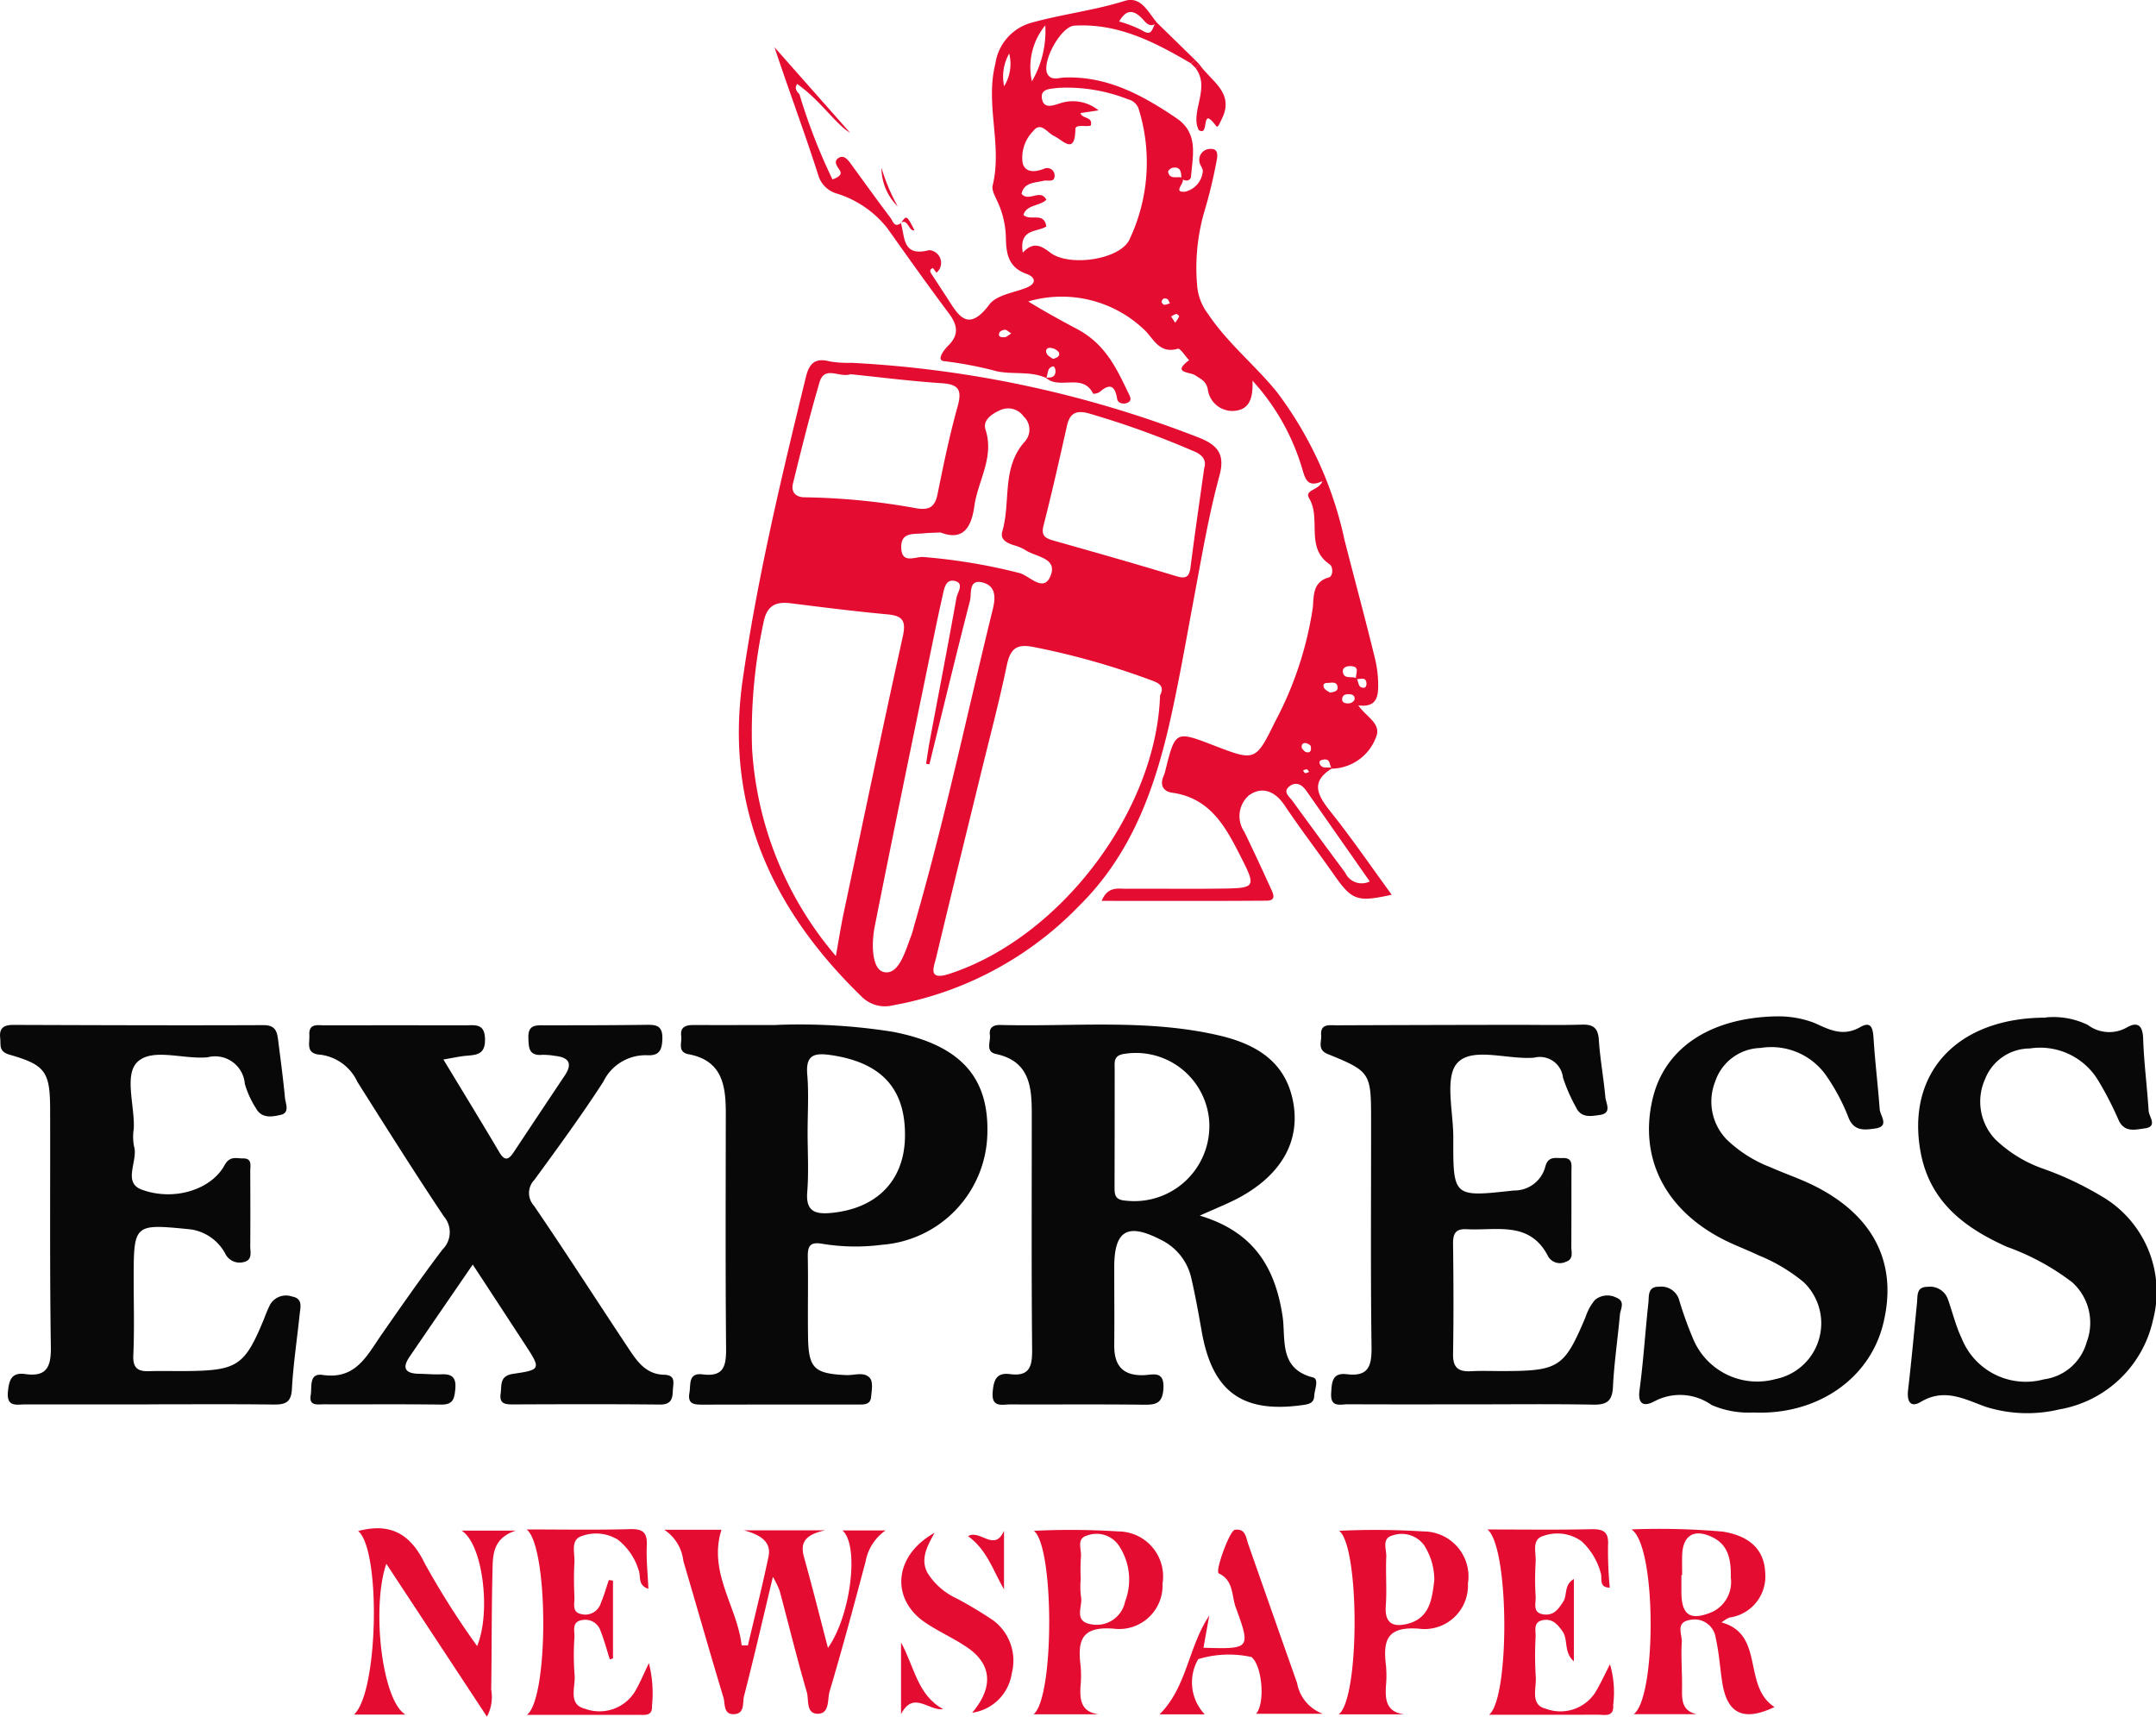<svg id="Group_2254" data-name="Group 2254" xmlns="http://www.w3.org/2000/svg" xmlns:xlink="http://www.w3.org/1999/xlink" width="135" height="107.493" viewBox="0 0 135 107.493">
  <defs>
    <clipPath id="clip-path">
      <rect id="Rectangle_1261" data-name="Rectangle 1261" width="135" height="107.493" fill="none"/>
    </clipPath>
  </defs>
  <g id="Group_2253" data-name="Group 2253" clip-path="url(#clip-path)">
    <path id="Path_438" data-name="Path 438" d="M102.587,46.722a69.464,69.464,0,0,1,21.75,4.7c1.192.48,1.586,1.088,1.238,2.367-.664,2.44-1.089,4.958-1.551,7.424-.477,2.543-.919,5.113-1.477,7.644-.968,4.394-2.423,8.575-5.752,11.86a21.506,21.506,0,0,1-11.679,6.237,2.063,2.063,0,0,1-1.972-.575c-5.6-5.44-8.559-11.881-7.419-19.823.917-6.388,2.422-12.659,3.949-18.924.216-.89.583-1.243,1.509-1a6.829,6.829,0,0,0,1.4.085M121.863,67.53c.345-.663-.232-.812-.738-1a47.186,47.186,0,0,0-7.219-2.022c-1.119-.219-1.444.194-1.656,1.205-.48,2.295-1.084,4.564-1.64,6.842-.926,3.8-1.865,7.593-2.771,11.4-.141.591-.562,1.475.819,1.027,6.916-2.248,12.962-10.165,13.2-17.451m-20.3,16.329c.192-1.065.317-1.874.486-2.674,1.221-5.773,2.425-11.549,3.7-17.309.217-.974.03-1.316-.952-1.407-2.027-.187-4.048-.443-6.068-.695-1-.125-1.514.192-1.709,1.264a32.7,32.7,0,0,0-.707,7.784,22.008,22.008,0,0,0,5.245,13.036M124.622,53.31c.146-.449-.061-.821-.659-1.057a55.682,55.682,0,0,0-6.608-2.379c-.789-.2-1.158.028-1.331.8-.465,2.083-.935,4.166-1.464,6.234-.171.667.136.8.648.948,2.554.722,5.109,1.446,7.649,2.218.622.189.83.063.91-.57.254-2.014.551-4.023.855-6.193m-22.149-5.878c-.678.243-1.621-.576-1.939.507-.616,2.094-1.143,4.214-1.662,6.335-.136.553.182.875.78.866a42.176,42.176,0,0,1,6.985.693c.79.121,1.13-.11,1.288-.894.37-1.837.75-3.678,1.254-5.481.288-1.028.087-1.395-1-1.465-1.922-.124-3.836-.371-5.707-.562m4.94,24.43-.205-.039c.078-.493.146-.987.238-1.478.557-2.966,1.131-5.929,1.662-8.9.062-.344.509-.918-.094-1.064s-.676.507-.778.952c-.21.915-.4,1.835-.59,2.755-1.228,5.981-2.472,11.958-3.659,17.947-.2,1.02-.2,2.667.586,2.834.932.2,1.334-1.314,1.7-2.271.093-.243.149-.5.221-.751,1.889-6.518,3.283-13.158,4.9-19.742.2-.819.11-1.428-.636-1.628-.91-.243-.691.7-.8,1.13-.878,3.41-1.7,6.834-2.542,10.254m.713-14.52c-.474.023-.787.024-1.1.057-.594.062-1.378-.092-1.378.848,0,1.118.876.594,1.391.633a36.017,36.017,0,0,1,6,1c.635.158,1.509,1.252,1.951.2.49-1.17-.95-1.192-1.6-1.655a2.924,2.924,0,0,0-.722-.292c-.415-.146-.843-.339-.689-.864.541-1.854-.065-3.988,1.414-5.624a1.119,1.119,0,0,0-.085-1.571,1.176,1.176,0,0,0-1.4-.416c-.552.231-1.178.637-.983,1.24.568,1.754-.482,3.209-.7,4.808-.186,1.348-.723,2.175-2.1,1.641" transform="translate(-49.219 -24)" fill="#e40c31"/>
    <path id="Path_439" data-name="Path 439" d="M125.593,11.126c.329.256-.647.928.189.88a1.434,1.434,0,0,0,1.121-1.268c.03-.171-.164-.368-.2-.564a.686.686,0,0,1,.673-.849c.555-.032.446.5.379.819a30.293,30.293,0,0,1-.777,3.186,12.667,12.667,0,0,0-.42,4.619,3.337,3.337,0,0,0,.675,1.707c1.233,1.848,2.953,3.21,4.318,4.9a23.529,23.529,0,0,1,4.233,9.279c.626,2.45,1.294,4.9,1.893,7.36a7.112,7.112,0,0,1,.208,1.548c.014.778-.015,1.584-1.244,1.425.511.737,1.49,1.155,1.1,2.02a3.015,3.015,0,0,1-2.754,1.944c-.172-.2-.066-.653-.531-.566-.14.026-.313.074-.222.275.162.359.533.139.785.26-1.42.86-.92,1.712-.107,2.731,1.324,1.66,2.525,3.417,3.822,5.194-2.176.482-2.492.35-3.615-1.253-1.017-1.453-2.1-2.864-3.085-4.335-.6-.9-1.423-1.23-2.244-.632a1.73,1.73,0,0,0-.288,2.273c.568,1.171,1.115,2.351,1.654,3.536.14.309.4.779-.246.783-3.41.026-6.82.012-10.337.012.38-.917,1-.755,1.536-.759,2.088-.013,4.177.021,6.264-.015,1.758-.03,1.841-.154,1.018-1.776-.968-1.906-1.907-3.873-4.4-4.222-.552-.077-.794-.468-.542-1.042a1.867,1.867,0,0,0,.1-.3c.634-2.546.633-2.546,3.036-1.623,2.6,1,2.623,1.011,3.856-1.5a22.142,22.142,0,0,0,2.349-7.092c.079-.658-.063-1.626,1-1.921.292-.081.277-.677.061-.822-1.549-1.035-.515-2.846-1.283-4.129-.329-.549.627-.5.823-1.078-.952.439-1.075-.164-1.269-.806a14.044,14.044,0,0,0-3.106-5.488c.043,1.106-.19,1.825-1.164,1.893a1.554,1.554,0,0,1-1.637-1.376c-.123-.523-.46-.631-.778-.849-.348-.237-1.493-.124-.39-.95-.24-.253-.557-.764-.707-.719-1.2.362-1.554-.722-2.166-1.25a7.478,7.478,0,0,0-7.2-1.71c1.146.7,2.149,1.243,3.053,1.723,1.742.924,2.45,2.4,3.2,3.975.114.242.29.491-.034.644-.235.111-.6.05-.649-.236-.134-.8-.419-1.019-1.089-.443a.708.708,0,0,1-.414.116c-.652-1.34-2.144-.207-2.965-1.014.346.024.641-.025.6-.476-.007-.082-.094-.232-.122-.227-.414.074-.324.471-.452.732-.992-.451-2.082-.206-3.092-.421a23.808,23.808,0,0,0-3.3-.634c-.518-.037-.006-.717.237-.955.712-.694.609-1.3.055-2.043-1.311-1.75-2.577-3.534-3.842-5.317a6.458,6.458,0,0,0-3.169-2.18,1.685,1.685,0,0,1-1.157-1.131c-.848-2.665-1.837-5.28-2.746-8.03l4.731,5.353c-.8-.472-1.693-1.762-2.866-2.713l-.439-.344c-.2.266-.044.46.136.648a36.184,36.184,0,0,0,2.067,5.332c.568-.2.571-.4.449-.581-.176-.266-.41-.572-.043-.778.318-.178.559.126.749.388.823,1.132,1.642,2.267,2.484,3.385.143.189.233.645.654.311l-.021-.02c.287.874.067,2.169,1.785,1.723a.8.8,0,0,1,.457,1.413c-.084-.1-.217-.3-.243-.29-.271.134-.11.3-.009.465l.854,1.306c.72,1.1,1.315,2.369,2.712.506.433-.577,1.465-.725,2.243-1.016.741-.277.665-.684.072-.9-1.118-.4-1.264-1.239-1.284-2.234a5.677,5.677,0,0,0-.517-2.272c-.15-.329-.385-.731-.311-1.033.617-2.523-.48-5.058.168-7.613a3.121,3.121,0,0,1,2.332-2.592c1.9-.522,3.868-.751,5.761-1.345,1.042-.327,1.471.721,2.028,1.364-.48.4-.74-.081-.977-.311-.6-.583-1.015-.423-1.393.237a7.363,7.363,0,0,1,1.447.561c.717.466.606-.341.9-.507l2.415,2.357-.266.207c-2.26-1.327-4.563-2.523-7.3-2.36-.865.051-2.131,2.389-1.653,3.082.245.356.673.181,1.014.168,2.693-.106,4.9,1.1,7.033,2.545,1.4.946,1.012,2.351.91,3.661-.018.238-.35.357-.6.095-.017-.367-.034-.747-.563-.649-.108.02-.286.188-.272.253.11.513.565.265.869.362m10.94,31.361c.137.223.065.635.506.575.048-.007.113-.16.109-.242-.025-.5-.408-.247-.648-.3-.089-.278.3-.761-.309-.805-.218-.016-.574.05-.521.377.079.488.594.21.864.393m-20.91-26.663c.648-.68,1.106-.473,1.722,0,1.181.909,4.387.444,4.966-.836a11.267,11.267,0,0,0,.579-8.132.905.905,0,0,0-.651-.624,10.435,10.435,0,0,0-4.408-.724c-.428.067-1.119.015-1.005.679s.7.422,1.147.282a2.541,2.541,0,0,1,2.394.447l-1.127.168c.1.39.8.195.64.788-.328.092-.958-.113-.963.225-.023,1.654-.787.677-1.337.422-.427-.2-.825-.934-1.308-.3a2.367,2.367,0,0,0-.653,2.015c.179.6.771.552,1.325.344a.465.465,0,0,1,.674.419c0,.466-.413.263-.692.329-.528.126-1.233.092-1.377.818.466.54,1.174-.357,1.553.371-.454.415-1.228.294-1.437.944.436.425,1.279-.226,1.435.724-.567.375-1.722.111-1.476,1.636m21.73,39.385c-1.369-1.958-2.67-3.819-3.973-5.679-.269-.384-.633-.6-1.049-.29-.453.343-.029.64.164.9q1.646,2.265,3.315,4.513a1.14,1.14,0,0,0,1.543.551M116.205,5.09a6.214,6.214,0,0,0,.837-3.5,4.108,4.108,0,0,0-.837,3.5m-1.74.309a2.655,2.655,0,0,0,.319-2.046,2.9,2.9,0,0,0-.319,2.046M136.1,43.47c-.205-.01-.417.009-.462.25-.053.285.193.327.379.326a.468.468,0,0,0,.369-.191c.085-.216-.037-.369-.285-.384m-18.588-21c.318-.064.476-.219.366-.422a.729.729,0,0,0-.48-.262c-.261-.047-.37.151-.264.359.076.15.273.239.378.325m-2.6-1.588c-.18-.114-.286-.236-.389-.233-.125,0-.322.086-.357.181-.111.3.164.29.331.284.113,0,.222-.119.415-.233m19.945,22.486c.314-.038.523-.1.485-.372s-.287-.264-.475-.241c-.164.02-.492-.044-.384.287.05.152.278.246.375.326m-1.743,3.5c.057.051.145.2.265.228.314.085.316-.189.287-.36-.015-.089-.212-.194-.335-.206s-.293.059-.217.338m-7.938-26.661a2.233,2.233,0,0,0,.246-.394c.011-.03-.131-.166-.184-.156a1.151,1.151,0,0,0-.316.167l.254.383m8,28.04c.049.06.091.157.144.164.076.01.16-.047.241-.076-.048-.056-.089-.149-.145-.159-.071-.013-.154.042-.239.07m-8.454-29.5c-.277-.144-.356.006-.4.136-.017.05.1.2.16.206a1.163,1.163,0,0,0,.362-.1l-.124-.237" transform="translate(-51.591 0)" fill="#e40c31"/>
    <path id="Path_440" data-name="Path 440" d="M141.019,144.363c3.387,1.01,4.727,3.248,5.189,6.3.214,1.4-.265,3.28,1.9,3.833.407.1.1.76.084,1.159-.022.464-.353.519-.759.575-3.74.518-5.612-.837-6.279-4.567-.2-1.128-.4-2.257-.658-3.372a3.518,3.518,0,0,0-1.862-2.39c-2.129-1.114-2.967-.627-2.966,1.7,0,1.618.016,3.236,0,4.853-.015,1.279.51,1.948,1.867,1.9.535-.02,1.28-.313,1.213.834-.058.987-.519,1.025-1.284,1.016-2.765-.033-5.531-.007-8.3-.018-.526,0-1.195.224-1.107-.786.064-.746.237-1.223,1.085-1.112,1.276.167,1.394-.54,1.384-1.59-.047-4.9-.02-9.811-.022-14.716,0-1.69-.135-3.285-2.24-3.738-.683-.147-.326-.773-.382-1.187-.062-.452.194-.643.656-.631,4.582.12,9.2-.4,13.726.664,2.222.525,4.108,1.581,4.6,4.119.468,2.425-.668,4.529-3.285,5.98-.713.395-1.483.687-2.561,1.179m.607-5.693a4.6,4.6,0,0,0-5.289-4.445c-.738.091-.64.519-.641.971,0,2.446,0,4.893-.008,7.339,0,.512.01.844.716.888a4.7,4.7,0,0,0,5.221-4.753" transform="translate(-65.899 -68.245)" fill="#080808"/>
    <path id="Path_441" data-name="Path 441" d="M50.193,147.456c-1.39,2.027-2.681,3.9-3.964,5.784-.5.739-.2,1.038.6,1.052.47.008.941.053,1.409.032.671-.03.931.218.864.922-.056.59-.129.983-.87.974-2.455-.03-4.91-.007-7.365-.016-.387,0-.939.122-.819-.567.088-.505-.131-1.4.74-1.274,2.077.312,2.774-1.2,3.687-2.513,1.252-1.8,2.505-3.6,3.829-5.344a1.514,1.514,0,0,0,.083-2.067c-1.854-2.775-3.631-5.6-5.415-8.424a2.964,2.964,0,0,0-2.291-1.7c-.974-.053-.685-.71-.718-1.223-.048-.766.526-.618.971-.619q4.388-.007,8.776,0c.613,0,1.241-.155,1.253.88.012.953-.525.969-1.176,1.026-.41.036-.816.13-1.43.233,1.214,2.007,2.375,3.9,3.506,5.814.338.572.584.458.889,0q1.6-2.412,3.209-4.819c.516-.774.215-1.137-.623-1.222a4.094,4.094,0,0,0-.779-.065c-.862.079-.863-.454-.881-1.086-.022-.817.488-.764,1.033-.764,2.089,0,4.179,0,6.267-.028.621-.007,1.113-.025,1.09.866-.019.715-.19,1.076-.952,1.038A2.931,2.931,0,0,0,58.372,136c-1.356,2.1-2.84,4.125-4.318,6.148a1.179,1.179,0,0,0-.024,1.623c2,2.931,3.914,5.917,5.877,8.871.549.826,1.1,1.685,2.268,1.71.786.017.556.575.547,1.015-.012.525-.14.859-.805.852-3.082-.032-6.164-.02-9.246-.009-.488,0-.816-.066-.73-.678.077-.546-.083-1.113.8-1.24,1.733-.25,1.725-.309.732-1.828-1.051-1.608-2.1-3.216-3.28-5.013" transform="translate(-20.593 -68.269)" fill="#080808"/>
    <path id="Path_442" data-name="Path 442" d="M9.275,156.212c-2.559,0-5.119,0-7.678,0-.542,0-1.2.2-1.1-.8.072-.733.227-1.22,1.087-1.1,1.343.19,1.617-.451,1.6-1.7-.075-4.961-.031-9.924-.045-14.886-.006-2.332-.292-2.771-2.537-3.411-.706-.2-.539-.619-.59-1.051-.074-.635.251-.817.828-.815,5.223.017,10.446.037,15.67.015.762,0,.843.433.91.97.15,1.19.312,2.38.423,3.575.034.368.321.936-.256,1.07-.522.122-1.185.253-1.546-.388a5.851,5.851,0,0,1-.712-1.555A1.866,1.866,0,0,0,13,134.476c-1.494.148-3.43-.6-4.381.279-.867.806-.171,2.752-.243,4.194a3.252,3.252,0,0,0,.014,1.092c.285.911-.754,2.276.5,2.729,2.053.74,4.351-.031,5.167-1.53.335-.615.757-.424,1.174-.43.575-.008.438.465.439.8.007,1.567.012,3.134,0,4.7,0,.384.163.889-.456,1a.994.994,0,0,1-1.072-.469,2.948,2.948,0,0,0-2.183-1.587c-3.59-.357-3.587-.379-3.588,3.173,0,1.567.047,3.136-.023,4.7-.035.786.257,1.028.974,1.005.783-.024,1.567,0,2.35-.008,3.216-.032,3.655-.332,4.88-3.315a8.14,8.14,0,0,1,.37-.862,1.152,1.152,0,0,1,1.368-.489c.693.125.519.669.473,1.116-.16,1.558-.4,3.112-.484,4.673-.047.877-.447.982-1.174.973-2.611-.031-5.223-.012-7.835-.012" transform="translate(0 -68.272)" fill="#080808"/>
    <path id="Path_443" data-name="Path 443" d="M180.046,156.2c-2.558,0-5.116.007-7.674-.006-.468,0-1.1.227-1.046-.683.037-.683.056-1.312.976-1.2,1.384.171,1.568-.535,1.552-1.733-.065-4.75-.023-9.5-.028-14.252,0-2.882-.052-2.98-2.712-4.062-.67-.272-.38-.767-.414-1.174-.063-.751.529-.625.976-.626q5.638-.022,11.276-.029c1.357,0,2.715.029,4.071-.013.718-.022,1.015.208,1.064.958.078,1.2.3,2.38.407,3.575.035.391.438,1.012-.341,1.122-.539.076-1.18.214-1.5-.486a10.426,10.426,0,0,1-.812-1.855,1.456,1.456,0,0,0-1.809-1.245c-1.651.136-3.861-.692-4.8.325-.818.884-.252,3.071-.258,4.682-.014,3.746-.006,3.727,3.786,3.31a2,2,0,0,0,1.972-1.481c.178-.7.645-.532,1.081-.551.661-.029.559.442.558.856,0,1.566,0,3.132-.007,4.7,0,.341.15.778-.331.935a.86.86,0,0,1-1.112-.315c-1.144-2.273-3.24-1.616-5.1-1.72-.72-.04-.87.288-.862.936.03,2.3.038,4.594,0,6.89-.015.843.339,1.11,1.12,1.066.676-.037,1.357-.007,2.035-.009,3.485-.009,3.809-.227,5.142-3.384a3.194,3.194,0,0,1,.59-1.073,1.224,1.224,0,0,1,1.332-.144c.593.233.26.709.227,1.078-.135,1.506-.361,3.007-.434,4.516-.044.9-.4,1.125-1.248,1.109-2.557-.047-5.116-.017-7.674-.017" transform="translate(-87.974 -68.262)" fill="#080808"/>
    <path id="Path_444" data-name="Path 444" d="M93.968,132.452a37.065,37.065,0,0,1,7.328.434c4.176.818,6.006,2.807,5.894,6.4a7.137,7.137,0,0,1-6.6,6.932,12.815,12.815,0,0,1-3.743-.063c-.737-.126-.909.121-.9.8.03,1.669-.008,3.338.015,5.008.027,1.995.382,2.323,2.39,2.415.507.023,1.135-.235,1.487.188.206.249.11.79.07,1.192-.049.5-.477.462-.839.462-3.234,0-6.468,0-9.7.008-.527,0-.961-.017-.835-.734.093-.525-.092-1.279.828-1.161,1.365.174,1.478-.572,1.468-1.673-.045-4.9-.023-9.807-.018-14.71,0-1.721-.235-3.273-2.328-3.663-.719-.134-.408-.726-.463-1.14-.077-.58.3-.692.775-.69,1.721.006,3.443,0,5.164,0m1.974,6.7c0,1.251.077,2.508-.022,3.751-.1,1.209.479,1.409,1.485,1.316,2.849-.264,4.574-2,4.633-4.718.066-3.054-1.461-4.711-4.662-5.17-1.04-.149-1.56.008-1.455,1.226.1,1.19.022,2.4.021,3.595" transform="translate(-45.366 -68.273)" fill="#080808"/>
    <path id="Path_445" data-name="Path 445" d="M220.365,131.357a6.237,6.237,0,0,1,2.445.407c.943.431,1.8.879,2.879.256.734-.423.791.19.829.785.093,1.456.274,2.907.378,4.362.03.418.652,1.078-.294,1.21-.638.089-1.321.192-1.664-.7a12.392,12.392,0,0,0-1.3-2.48,4.192,4.192,0,0,0-4.2-1.865,3.073,3.073,0,0,0-2.841,2.1,3.409,3.409,0,0,0,.723,3.635,8.165,8.165,0,0,0,2.755,1.74c.855.384,1.749.682,2.591,1.09,3.867,1.875,5.409,4.947,4.433,8.774-.874,3.429-4.169,5.668-8.125,5.487a5.792,5.792,0,0,1-2.6-.469,3.423,3.423,0,0,0-3.576-.235c-.611.333-1.069.255-.938-.709.244-1.808.354-3.633.553-5.448.046-.419-.065-1.026.667-1.015a1.168,1.168,0,0,1,1.238.761,23.294,23.294,0,0,0,.892,2.492,4.345,4.345,0,0,0,5.166,2.53,3.563,3.563,0,0,0,1.759-6.07,10.735,10.735,0,0,0-2.808-1.673c-.752-.358-1.538-.645-2.277-1.027-3.631-1.881-5.233-5.119-4.371-8.78.738-3.137,3.535-5.056,7.684-5.162" transform="translate(-109.198 -67.711)" fill="#080808"/>
    <path id="Path_446" data-name="Path 446" d="M255.195,131.471a4.912,4.912,0,0,1,2.625.47,2.237,2.237,0,0,0,2.441.162c.663-.382,1-.15,1.026.7.049,1.508.249,3.011.343,4.518.023.375.594.991-.256,1.1-.568.073-1.256.282-1.622-.516a20.836,20.836,0,0,0-1.283-2.489,4.241,4.241,0,0,0-4.283-2,3.019,3.019,0,0,0-2.8,1.922,3.428,3.428,0,0,0,.658,3.783,8.219,8.219,0,0,0,3.045,1.846,19.951,19.951,0,0,1,3.528,1.664,6.922,6.922,0,0,1,3.287,7.785,7.261,7.261,0,0,1-5.865,5.6,8.644,8.644,0,0,1-4.639-.172c-1.335-.488-2.571-1.171-4.033-.3-.67.4-.879-.052-.8-.745.213-1.812.376-3.63.559-5.446.045-.451-.054-1.016.657-1.011a1.185,1.185,0,0,1,1.261.731c.3.829.5,1.7.882,2.5a4.32,4.32,0,0,0,5.144,2.561,3.215,3.215,0,0,0,2.682-2.335,3.412,3.412,0,0,0-.9-3.736,15.1,15.1,0,0,0-4.1-2.229c-2.675-1.2-4.847-2.835-5.409-5.977-.879-4.912,2.289-8.369,7.843-8.372" transform="translate(-127.091 -67.763)" fill="#080808"/>
    <path id="Path_447" data-name="Path 447" d="M85.827,197.7h3.591c-.847,2.678.99,4.815,1.262,7.238l.392.007c.435-1.851.9-3.7,1.29-5.557.171-.822-.327-1.334-1.547-1.653h5.1c-1.361.289-1.564.848-1.324,1.7.519,1.852.985,3.719,1.494,5.661,1.425-2,1.984-6.408.908-7.352h2.7a3.026,3.026,0,0,0-1.251,1.946c-.723,2.718-1.452,5.436-2.253,8.132-.145.49.016,1.38-.721,1.4-.778.018-.567-.88-.708-1.359-.616-2.1-1.133-4.229-1.7-6.344a6.145,6.145,0,0,0-.422-.87c-.631,2.64-1.189,5.068-1.811,7.48-.1.39.069,1.073-.6,1.117-.708.047-.569-.654-.686-1.04-.86-2.841-1.668-5.7-2.509-8.545a2.693,2.693,0,0,0-1.205-1.965" transform="translate(-44.242 -101.911)" fill="#e40c31"/>
    <path id="Path_448" data-name="Path 448" d="M219.8,208.749c-1.952.931-2.977.427-3.28-1.549-.142-.926-.2-1.87-.408-2.78a1.332,1.332,0,0,0-1.624-1.118c-.915.149-.472.9-.5,1.38-.058.987.035,1.983.016,2.974-.015.72.039,1.348.914,1.545h-3.942c1.43-1.034,1.449-10.556-.14-11.571a45.173,45.173,0,0,1,5.73.139c1.48.241,2.589.971,2.648,2.6a2.6,2.6,0,0,1-2.242,2.78,2.258,2.258,0,0,0-.493.307c2.734.742,1.283,3.992,3.322,5.3m-5.789-8.264h-.047c0,.364,0,.727,0,1.091.011,1.422.563,1.778,1.893,1.231a2.068,2.068,0,0,0,1.2-2.164c.016-1.009-.088-2.013-1.146-2.529-1.15-.561-1.862-.124-1.9,1.128-.012.414,0,.829,0,1.244" transform="translate(-108.682 -101.862)" fill="#e40c31"/>
    <path id="Path_449" data-name="Path 449" d="M48.967,209.171H45.744c1.528-1.375,1.694-10.3.262-11.493,1.941-.513,3.238.1,4.168,2.023a51.35,51.35,0,0,0,3.282,5.18c.888-2.146.344-6.413-.974-7.229h3.4c-1.5.485-1.44,1.6-1.465,2.6-.061,2.451-.042,4.9-.08,7.357a2.612,2.612,0,0,1-.267,1.693l-6.3-9.573c-.943,2.746-.27,8.585,1.2,9.442" transform="translate(-23.58 -101.809)" fill="#e40c31"/>
    <path id="Path_450" data-name="Path 450" d="M73.466,200.844v4.869l-.2.058c-.189-.594-.347-1.2-.577-1.778a1,1,0,0,0-1.1-.689c-.735.082-.519.665-.537,1.084a16.559,16.559,0,0,0,.008,2.347c.076.754-.445,1.869.663,2.133a2.611,2.611,0,0,0,3.147-1.127c.278-.488.5-1.011.844-1.734a7.673,7.673,0,0,1,.194,2.675c.041.664-.456.563-.859.564-2.294,0-4.587,0-6.973,0,1.374-1.033,1.362-10.516-.016-11.609,2.225,0,4.36.04,6.491-.02.845-.024,1.069.261,1.032,1.059-.04.861.061,1.728.1,2.678-.7-.22-.454-.814-.617-1.186a3.833,3.833,0,0,0-1.3-1.894,2.6,2.6,0,0,0-2.261-.221c-.727.239-.418,1.07-.453,1.655-.043.728-.031,1.461,0,2.191.016.378-.174.9.406,1.034a1.021,1.021,0,0,0,1.248-.687c.2-.467.334-.96.5-1.441l.265.036" transform="translate(-35.083 -101.867)" fill="#e40c31"/>
    <path id="Path_451" data-name="Path 451" d="M192.208,197.643c2.309,0,4.4.031,6.481-.016.775-.017,1.132.14,1.078,1.013a24.041,24.041,0,0,0,.108,2.645c-.719-.01-.448-.6-.567-.919a4.189,4.189,0,0,0-1.192-1.981,2.6,2.6,0,0,0-2.392-.341c-.771.215-.451,1.049-.49,1.628a18.253,18.253,0,0,0,0,2.191c.022.413-.223,1.007.514,1.1.624.076.906-.329,1.21-.794.275-.42.027-1.045.669-1.426v5.154c-.648-.563-.343-1.347-.709-1.871-.328-.469-.657-.828-1.259-.7-.584.128-.416.642-.427,1.024a21.569,21.569,0,0,0,.008,2.5c.061.714-.374,1.777.622,2.013a2.6,2.6,0,0,0,3.07-.961c.348-.558.617-1.165.957-1.819a6.3,6.3,0,0,1,.2,2.557c.055.783-.546.6-.973.6-2.241.011-4.483.005-6.8.005,1.307-1.047,1.276-10.535-.109-11.61" transform="translate(-99.078 -101.871)" fill="#e40c31"/>
    <path id="Path_452" data-name="Path 452" d="M177.107,209.261h-4.095c1.321-1.027,1.31-10.508.021-11.493a47.735,47.735,0,0,1,5.276.041,2.82,2.82,0,0,1,2.789,3.273,2.719,2.719,0,0,1-3.069,2.816c-2.019-.155-2.252.743-2.062,2.308a6.732,6.732,0,0,1,0,1.25c-.059.88.011,1.659,1.137,1.805m1.889-8.4a4.009,4.009,0,0,0-.657-2.217,1.749,1.749,0,0,0-1.957-.586c-.7.19-.373.866-.393,1.329-.046,1.033.043,2.072-.031,3.1s.411,1.325,1.289,1.124c1.474-.337,1.607-1.566,1.749-2.751" transform="translate(-89.183 -101.914)" fill="#e40c31"/>
    <path id="Path_453" data-name="Path 453" d="M133.563,209.261c1.313-1.035,1.3-10.508.021-11.491a47.154,47.154,0,0,1,5.269.038,2.82,2.82,0,0,1,2.788,3.274,2.719,2.719,0,0,1-3.07,2.815c-2.019-.155-2.251.744-2.062,2.308a6.732,6.732,0,0,1,0,1.25c-.058.879.01,1.66,1.137,1.805Zm2.955-8.466a4.89,4.89,0,0,0,.015,1.083c.141.608-.516,1.566.651,1.747a1.81,1.81,0,0,0,2.111-1.419,3.845,3.845,0,0,0-.422-3.56,1.693,1.693,0,0,0-1.955-.581c-.695.194-.335.869-.388,1.335a12.518,12.518,0,0,0-.011,1.4" transform="translate(-68.848 -101.915)" fill="#e40c31"/>
    <path id="Path_454" data-name="Path 454" d="M152.6,205.079c2.934.087,2.974.073,2.021-2.536-.263-.72-.118-1.676-1.059-2.12-.255-.12.681-2.683,1-2.728.681-.1.694.466.845.9q1.525,4.351,3.059,8.7a2.514,2.514,0,0,0,1.608,1.917H155.9c.581-.676.379-3.033-.3-3.555a6.612,6.612,0,0,0-3.325.134,2.905,2.905,0,0,0,.409,3.46h-2.834c1.725-1.713,1.8-4.231,3.116-6.187-.115.634-.23,1.268-.365,2.02" transform="translate(-77.246 -101.901)" fill="#e40c31"/>
    <path id="Path_455" data-name="Path 455" d="M120.913,209.356c1.356-1.6,1.211-3.025-.256-4.051-.847-.592-1.815-1.01-2.673-1.588-2.183-1.471-2-4.186.575-5.627-.5.9-.883,1.657-.452,2.495a4.242,4.242,0,0,0,1.843,1.619,26.233,26.233,0,0,1,2.267,1.359,3.146,3.146,0,0,1,1.174,3.335,2.912,2.912,0,0,1-2.479,2.458" transform="translate(-60.04 -102.11)" fill="#e40c31"/>
    <path id="Path_456" data-name="Path 456" d="M119.08,216.432c-.906.134-1.86-1.19-2.639.315v-4.492c.852,1.566,1.035,3.313,2.639,4.177" transform="translate(-60.022 -109.412)" fill="#e40c31"/>
    <path id="Path_457" data-name="Path 457" d="M154.757,8.292c.713,1.061,2.279,1.78,1.386,3.485-.089.169-.216.533-.317.4-1.033-1.4-.375.717-1.1.238-.569-1.107.751-2.6-.184-3.857l.209-.263" transform="translate(-79.666 -4.274)" fill="#e40c31"/>
    <path id="Path_458" data-name="Path 458" d="M127.359,201.5c-.684-1.175-1.054-2.459-2.248-3.332.74-.453,1.651,1.035,2.248-.337Z" transform="translate(-64.492 -101.978)" fill="#e40c31"/>
    <path id="Path_459" data-name="Path 459" d="M113.9,21.684a11.814,11.814,0,0,0,1.02,2.423,3.407,3.407,0,0,1-1.02-2.423" transform="translate(-58.705 -11.178)" fill="#e40c31"/>
    <path id="Path_460" data-name="Path 460" d="M116.411,28.465c.356-.5.356-.5.85.466-.413.042-.36-.739-.87-.486l.02.02" transform="translate(-59.997 -14.503)" fill="#e40c31"/>
    <path id="Path_461" data-name="Path 461" d="M154.214,8.283l-.313-.311.266-.207.256.255-.209.263" transform="translate(-79.332 -4.003)" fill="#e40c31"/>
  </g>
</svg>
